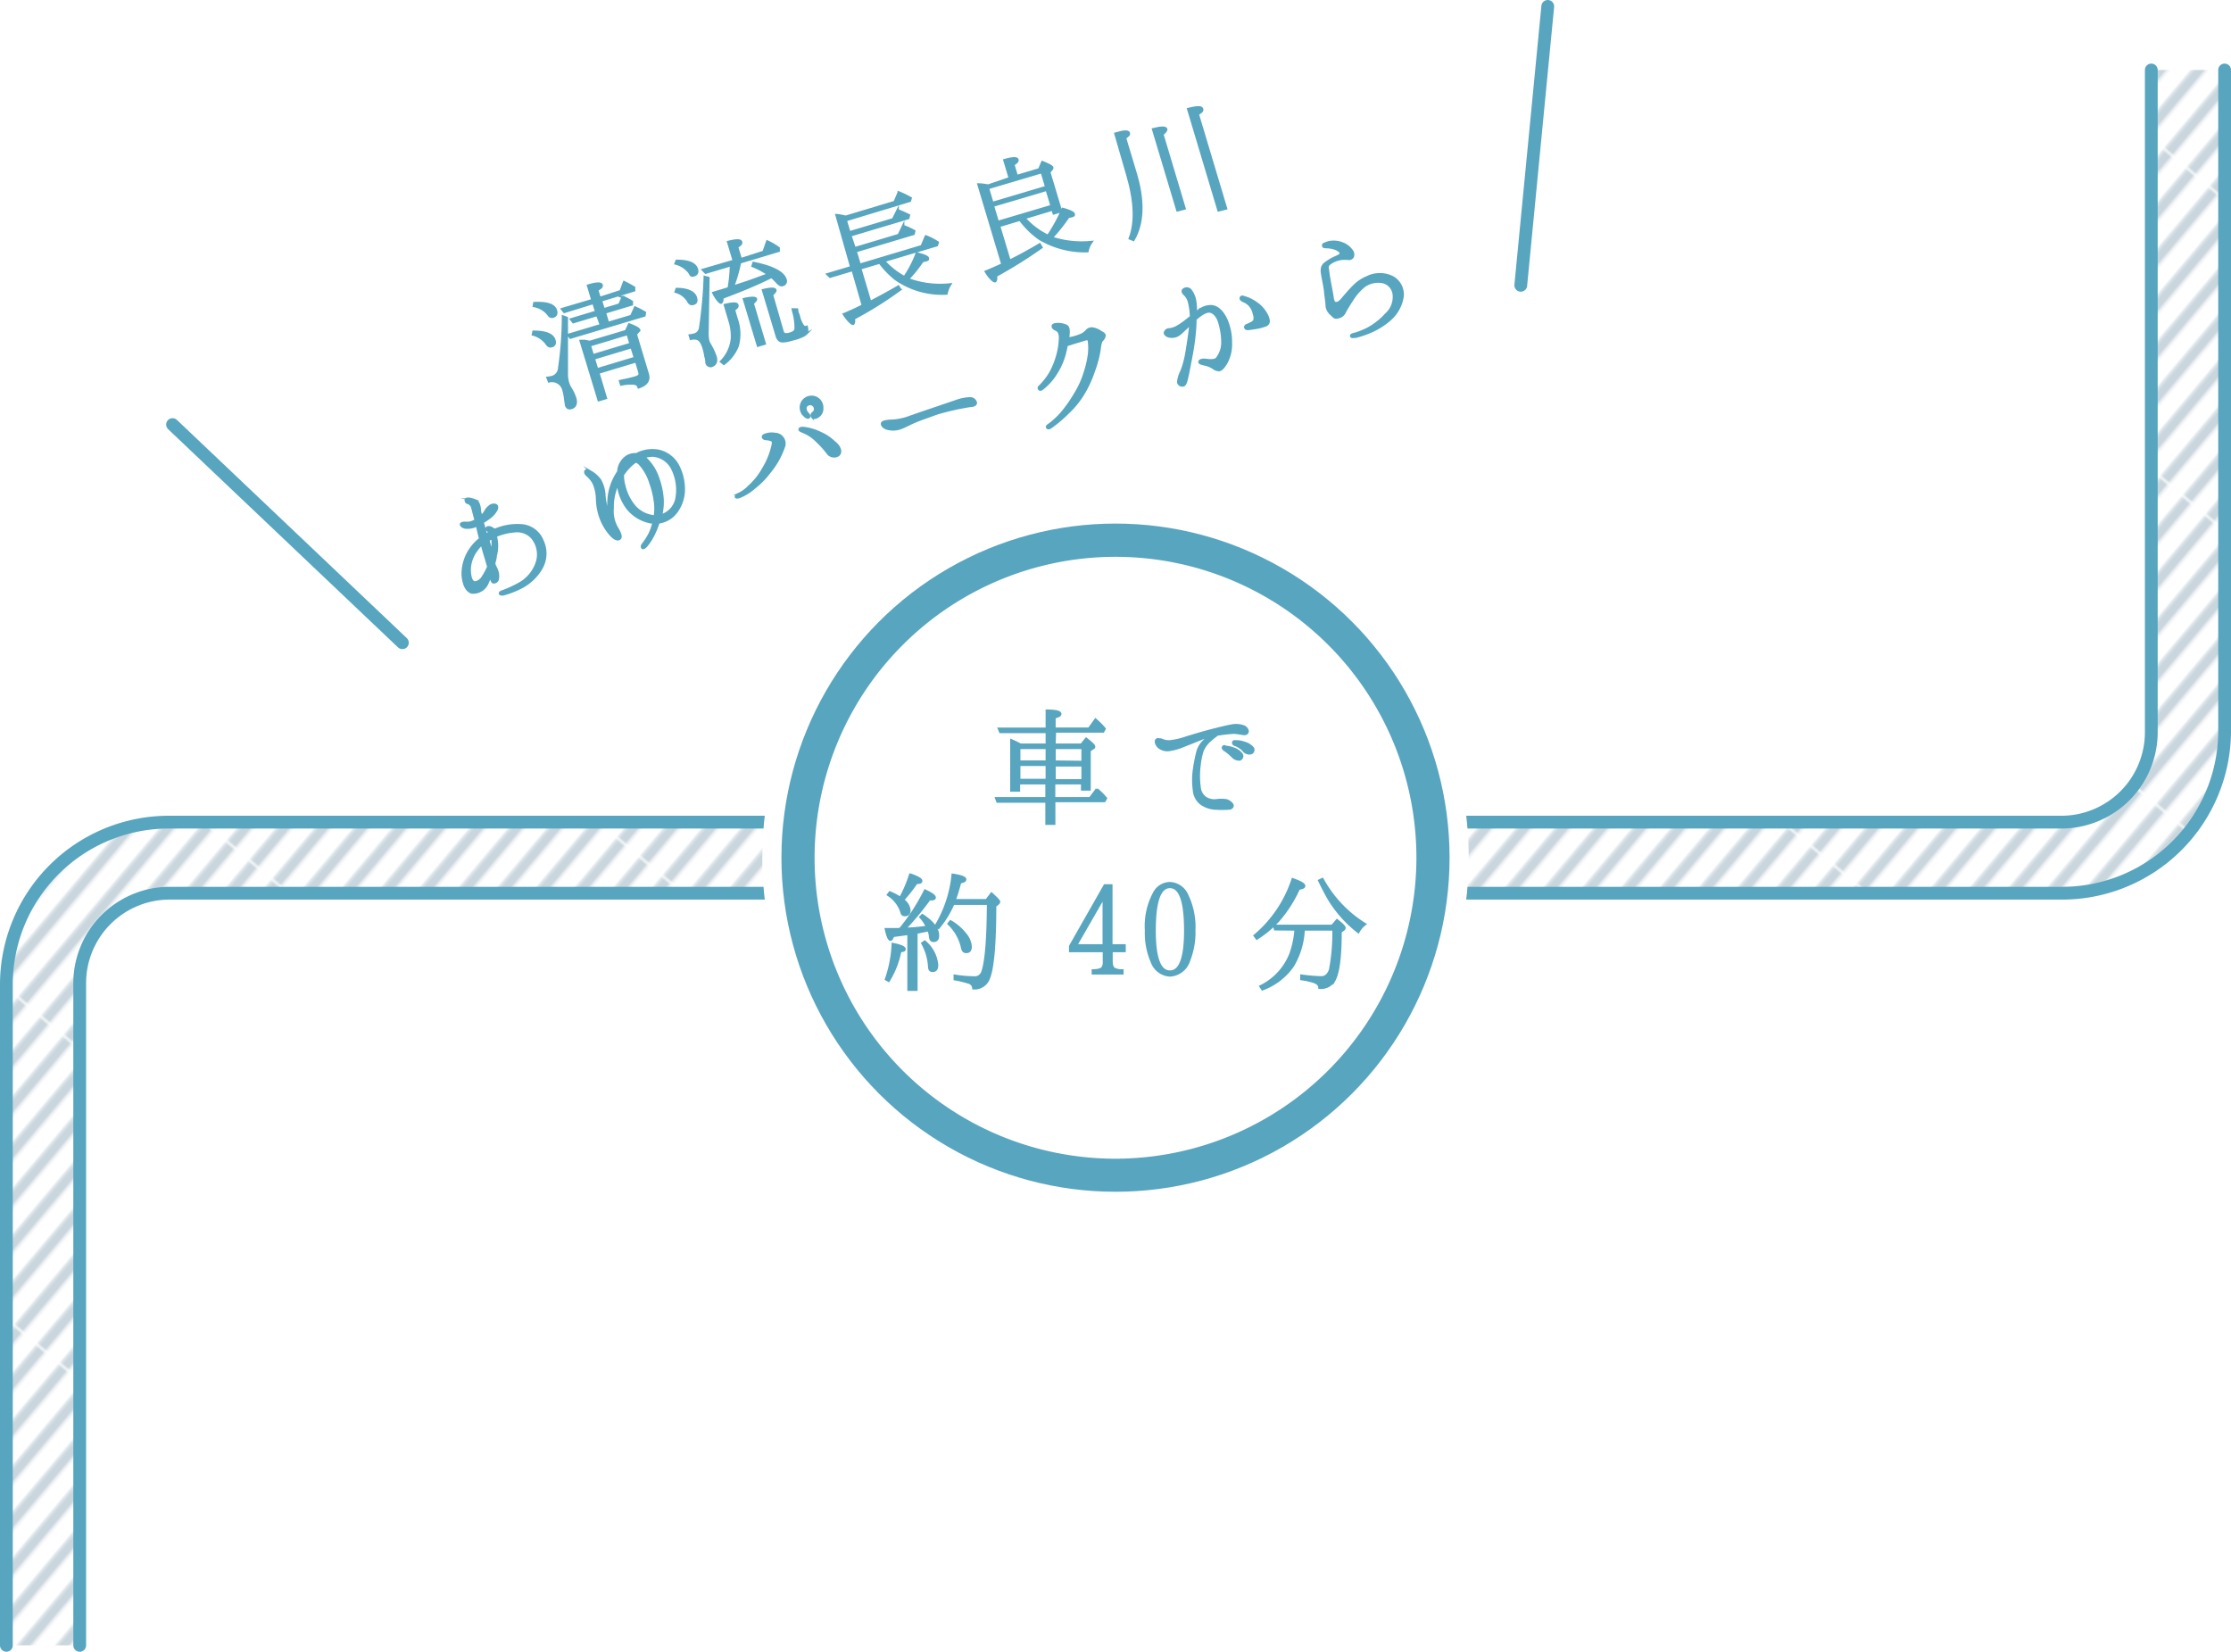 <svg xmlns="http://www.w3.org/2000/svg" xmlns:xlink="http://www.w3.org/1999/xlink" viewBox="0 0 248 183.59"><defs><style>.cls-1,.cls-4,.cls-6{fill:none;}.cls-2{fill:#bdccd4;}.cls-3{opacity:0.8;fill:url(#新規パターンスウォッチ_1);}.cls-4,.cls-6,.cls-8{stroke:#58a5bf;}.cls-4{stroke-linecap:round;stroke-linejoin:round;}.cls-4,.cls-6{stroke-width:1.42px;}.cls-5,.cls-8{fill:#58a5bf;}.cls-5{stroke:#fff;stroke-width:2.13px;}.cls-5,.cls-6,.cls-8{stroke-miterlimit:10;}.cls-7{fill:#fff;fill-rule:evenodd;}.cls-8{stroke-width:0.28px;}</style><pattern id="新規パターンスウォッチ_1" data-name="新規パターンスウォッチ 1" width="10.61" height="93.5" patternTransform="translate(-170.76 186.96) rotate(40) scale(0.3)" patternUnits="userSpaceOnUse" viewBox="0 0 10.61 93.5"><rect class="cls-1" width="10.61" height="93.5"/><rect class="cls-2" x="3.31" width="4" height="93.5"/><rect class="cls-1" y="41.45" width="10.61" height="10.61"/></pattern></defs><title>course03-figure3</title><g id="レイヤー_2" data-name="レイヤー 2"><g id="レイヤー_1-2" data-name="レイヤー 1"><path class="cls-3" d="M247.29,7.78v73.6a18.07,18.07,0,0,1-18.16,17.9H18.86a10,10,0,0,0-10,10v73.6H.71v-73.6a18.07,18.07,0,0,1,18.16-17.9H229.14a10,10,0,0,0,10-10V7.78Z"/><path class="cls-4" d="M247.29,7.78v73.6a18.07,18.07,0,0,1-18.16,17.9H18.86a10,10,0,0,0-10,10v73.6"/><path class="cls-4" d="M.71,182.88v-73.6a18.07,18.07,0,0,1,18.16-17.9H229.14a10,10,0,0,0,10-10V7.78"/><circle class="cls-5" cx="124" cy="95.33" r="38.2"/><path class="cls-6" d="M124,128.79a33.45,33.45,0,1,1,33.45-33.45A33.49,33.49,0,0,1,124,128.79Z"/><path class="cls-7" d="M124,128.79a33.45,33.45,0,1,1,33.45-33.45A33.49,33.49,0,0,1,124,128.79Z"/><path class="cls-8" d="M117.21,82.78h3l.53-.65c.58.44.87.73.87.84s0,.12-.14.2l-.36.25v4.32h-.81v-.69h-3.13v1.68h4l.76-1a9.86,9.86,0,0,1,1,1l-.17.3h-5.58v2.52h-.84V89.09h-5.45l-.14-.36h5.59V87.05h-3.08v.81h-.83V82.3a10.74,10.74,0,0,1,1,.48h2.94V81.35H111.2l-.14-.34h5.31V79c1,0,1.48.14,1.48.34s-.2.25-.64.4V81h3.85l.72-1a8.35,8.35,0,0,1,1,1l-.16.3h-5.36Zm-.84.34h-3.08v1.54h3.08Zm-3.08,3.58h3.08V85h-3.08Zm7.06-2V83.12h-3.13v1.54Zm0,.36h-3.13v1.68h3.13Z"/><path class="cls-8" d="M128.78,83c-.2-.2-.37-.58-.22-.75s.39,0,.59,0a2,2,0,0,0,.92.16,8.39,8.39,0,0,0,1.85-.44c.48-.14,1.56-.48,2.52-.73s2-.51,2.51-.59a2.42,2.42,0,0,1,1.39.14c.25.16.41.44.31.62s-.3.19-.55.14a9.32,9.32,0,0,0-.93-.12,15.5,15.5,0,0,0-1.73.19l-.11,0c-.2.17-.53.4-.79.64a3.2,3.2,0,0,0-.87,1.17,7.48,7.48,0,0,0-.33,1.59,9,9,0,0,0,0,2.46,1.6,1.6,0,0,0,.61,1.17,1.81,1.81,0,0,0,1.26.31,3.9,3.9,0,0,1,1.11,0,1.21,1.21,0,0,1,.64.45c.12.19,0,.42-.34.45a9.61,9.61,0,0,1-1.51,0,2.89,2.89,0,0,1-1.68-.61,2.1,2.1,0,0,1-.7-1.43,8.28,8.28,0,0,1,0-2.24,19,19,0,0,1,.36-1.89,2.62,2.62,0,0,1,.69-1.26,6.15,6.15,0,0,1,.75-.64,6,6,0,0,0-.81.25c-.58.22-1.5.61-2,.79a6.7,6.7,0,0,1-1.62.5A1.51,1.51,0,0,1,128.78,83ZM137,84.06a5.37,5.37,0,0,0-.9-.73c-.12-.09-.2-.2-.12-.31s.19-.06.27,0a2.85,2.85,0,0,1,.84.19,1.77,1.77,0,0,1,.93.64.38.38,0,0,1-.22.56A1,1,0,0,1,137,84.06Zm1.25-.65a2.43,2.43,0,0,0-1-.64c-.14-.06-.2-.2-.14-.3s.17-.06.27-.06a2.33,2.33,0,0,1,.86.14,1.92,1.92,0,0,1,1,.58.37.37,0,0,1-.2.58A.8.8,0,0,1,138.23,83.4Z"/><path class="cls-8" d="M98.5,108.84a13.62,13.62,0,0,0,.75-3.9c.86.17,1.29.36,1.29.55s-.16.16-.48.23A9.81,9.81,0,0,1,98.78,109Zm1.6-5.62.09-.11A22.23,22.23,0,0,0,102.83,99c.72.33,1.06.58,1.06.76s-.2.19-.59.19a31.76,31.76,0,0,1-2.73,3.29c.86,0,1.7-.11,2.49-.2a4,4,0,0,0-.73-1.11l.2-.2c1.15.75,1.73,1.5,1.73,2.26,0,.37-.16.58-.47.58s-.36-.19-.4-.55a2.31,2.31,0,0,0-.17-.64l-1.36.28v6.34H101v-6.2l-.16,0c-.36.06-.89.12-1.57.22q-.16.42-.28.42c-.16,0-.33-.39-.5-1.15.61,0,1.09,0,1.43,0Zm1.09-6c.79.28,1.2.5,1.2.69s-.19.19-.53.22a16.2,16.2,0,0,1-1.5,1.9,1.55,1.55,0,0,1,.72,1.14c0,.34-.16.53-.48.53s-.34-.17-.44-.5a3.63,3.63,0,0,0-1.43-1.75l.19-.25a8.25,8.25,0,0,1,1.17.61A15,15,0,0,0,101.19,97.22Zm1.6,7.45a3.8,3.8,0,0,1,1.37,2.59c0,.44-.16.64-.48.64s-.37-.17-.39-.54a5.94,5.94,0,0,0-.75-2.51Zm6.87-4.6.56-.73c.54.5.83.79.83.89a.32.32,0,0,1-.14.22l-.3.25c0,4.16-.23,6.84-.69,8a1.68,1.68,0,0,1-1.71,1.14.7.7,0,0,0-.53-.64,12.32,12.32,0,0,0-1.54-.37v-.37a14.47,14.47,0,0,0,2.09.19.91.91,0,0,0,1-.65c.39-1.15.59-3.68.61-7.56h-3.88a10.77,10.77,0,0,1-1.64,2.68l-.28-.22a13.6,13.6,0,0,0,1.87-5.66c.9.14,1.37.31,1.37.5s-.19.22-.56.33c-.23.87-.45,1.54-.62,2Zm-4,2.35a5.57,5.57,0,0,1,1.67,1.45,2.34,2.34,0,0,1,.56,1.34c0,.41-.16.59-.47.59s-.4-.17-.48-.56a5.23,5.23,0,0,0-1.48-2.57Z"/><path class="cls-8" d="M122.81,98.42h.72v6.67H125v.61h-1.45v1.14c0,.45.11.73.31.86a2,2,0,0,0,.9.17v.31h-3.27v-.31c.59,0,1-.14,1.09-.33a1.17,1.17,0,0,0,.14-.7V105.7h-3.75v-.53Zm-.11,1.28-3.1,5.39h3.1Z"/><path class="cls-8" d="M131.92,99.42a8.17,8.17,0,0,1,.83,4,8.4,8.4,0,0,1-.58,3.32,2.34,2.34,0,0,1-2.12,1.67,2.26,2.26,0,0,1-2-1.5,8.1,8.1,0,0,1-.65-3.49,7.77,7.77,0,0,1,.92-4.19A2,2,0,0,1,130,98.17,2.17,2.17,0,0,1,131.92,99.42Zm-3.58,4c0,3.05.56,4.58,1.71,4.58s1.71-1.53,1.71-4.56c0-3.26-.56-4.86-1.71-4.86S128.34,100.2,128.34,103.44Z"/><path class="cls-8" d="M139.48,104a13.79,13.79,0,0,0,4.22-6.26c.84.3,1.26.53,1.26.72s-.19.22-.59.31a14.59,14.59,0,0,1-2.26,3.54,12.14,12.14,0,0,1-2.4,2Zm2.27-.72-.11-.36h6.45l.53-.62c.55.42.83.7.83.84a.27.27,0,0,1-.14.2l-.3.22c0,2.76-.23,4.55-.69,5.38a1.7,1.7,0,0,1-1.64.84c0-.28-.19-.48-.53-.62a7.17,7.17,0,0,0-1.48-.34v-.37a18,18,0,0,0,2.2.19c.48,0,.81-.3,1-.87a21.68,21.68,0,0,0,.37-4.47h-3.33a8.59,8.59,0,0,1-1.2,4.05,7.08,7.08,0,0,1-3.38,2.6l-.2-.31a6.78,6.78,0,0,0,3.32-3.58,10.06,10.06,0,0,0,.58-2.76ZM147,97.72a13.49,13.49,0,0,0,4.72,5,2.69,2.69,0,0,0-.73.86,13.44,13.44,0,0,1-3.33-3.77c-.31-.55-.65-1.2-1-1.93Z"/><path class="cls-8" d="M59.31,36.88c1.35,0,2.12.31,2.31.93.11.36,0,.57-.26.65s-.43,0-.61-.29a2.78,2.78,0,0,0-1.5-1Zm.09-3.18c1.41-.07,2.21.2,2.39.81.11.37,0,.59-.32.68A.4.4,0,0,1,61,35a2.62,2.62,0,0,0-1.65-1ZM63,35.34l0,6.28a3.53,3.53,0,0,0,.12.89,2.67,2.67,0,0,0,.26.6,5.12,5.12,0,0,1,.55,1.14c.17.58,0,.95-.36,1.07s-.55,0-.64-.3c0-.06-.06-.36-.12-.88a5.64,5.64,0,0,0-.16-.76,1.32,1.32,0,0,0-1.62-1L60.88,42a2.84,2.84,0,0,0,.57-.11,1.1,1.1,0,0,0,.72-1,39.86,39.86,0,0,0,.42-5.7Zm3.79-1.95.31,1,1.76-.53.37-.84a5.48,5.48,0,0,1,1,.52l0,.29-3,.9.35,1.18,2.6-.78.42-.94.38.18c.21.1.44.23.7.38l-.05.31-8.22,2.46-.23-.29,3.63-1.09L66.39,35l-2.66.8-.24-.3,2.79-.84-.31-1-3.24,1-.24-.3,3.37-1-.48-1.61c.93-.28,1.43-.28,1.49-.07s-.13.32-.49.55l.27.9L69,32.37l.38-1c.32.16.69.35,1.1.6l0,.3Zm2.8,3.42.35-.74c.68.25,1,.44,1.08.57s0,.1-.06.17l-.29.35L72,41.58c.21.7-.15,1.18-1,1.46-.07-.27-.27-.41-.65-.42a5.05,5.05,0,0,0-1.3.11l-.11-.37c.69-.14,1.25-.26,1.7-.4s.53-.3.45-.57l-.37-1.24-4.22,1.27.84,2.82-.78.23-2-6.57.32,0c.18,0,.41.06.68.11Zm.52,1.42-.34-1.12-4.22,1.27.34,1.12Zm.1.34L66,39.84l.37,1.22,4.22-1.27Z"/><path class="cls-8" d="M75.22,29c1.32,0,2.06.31,2.24.92.1.34,0,.57-.32.67s-.32,0-.5-.31a2.85,2.85,0,0,0-1.53-1Zm0,3.13c1.25,0,2,.39,2.14,1,.1.34,0,.55-.27.63s-.44,0-.61-.34a2.37,2.37,0,0,0-1.36-1Zm3.52-1.23-.1,6a3.94,3.94,0,0,0,.08,1,1.75,1.75,0,0,0,.21.44,7,7,0,0,1,.6,1.3c.16.52,0,.85-.37,1a.44.44,0,0,1-.62-.35c0-.06,0-.31-.13-.77a5.6,5.6,0,0,0-.2-.87c-.17-.55-.4-.9-.71-1a1.36,1.36,0,0,0-.7,0l-.11-.36a2.64,2.64,0,0,0,.43-.08.89.89,0,0,0,.71-.72,49.64,49.64,0,0,0,.52-5.69ZM81.58,29l-.63-2.1c.89-.22,1.36-.23,1.42,0s-.12.3-.44.55l.41,1.37L84.89,28l.4-1.15a7.11,7.11,0,0,1,1.26.73l0,.29-4.3,1.29a16.26,16.26,0,0,1-.79,2.73l.4-.14c.71-.23,1.5-.48,2.33-.8l1.23-.45a8.42,8.42,0,0,0-1.75-.94l.1-.32c2.13.43,3.31,1.06,3.54,1.83a.44.44,0,0,1-.34.61q-.25.07-.58-.31a8.43,8.43,0,0,0-.62-.61l-.24.12c-1.77.87-3.55,1.57-5.23,2.2,0,.35-.06.52-.15.55s-.45-.3-.84-1.07c.79-.24,1.34-.4,1.7-.52a16.09,16.09,0,0,0,.25-2.58l-2.82.84L78.15,30ZM80.17,40.19a4.23,4.23,0,0,0,1.2-2.56,5.64,5.64,0,0,0-.27-2l-.51-1.72c.86-.21,1.32-.22,1.37,0s-.09.3-.38.52l.29,1a5,5,0,0,1,.13,3,4.54,4.54,0,0,1-1.53,2Zm4.09-1.78-1.55-5.16q1.24-.27,1.32,0c0,.09-.09.24-.37.45L85,38.19Zm4.33-4c0,.21.12.47.21.75a3.12,3.12,0,0,0,.47,1.09.36.36,0,0,0,.4.09c.11.41,0,.69-.17.85a4.85,4.85,0,0,1-1.33.51c-.79.24-1.28.29-1.5.14a.94.94,0,0,1-.32-.52l-1.52-5.06q1.27-.31,1.36,0c0,.1-.1.27-.39.49L87,36.9c.08.27.36.33.82.19s.6-.29.63-.55a6.23,6.23,0,0,0-.26-1.91l-.05-.23Z"/><path class="cls-8" d="M98.24,29a8.53,8.53,0,0,0,2.3,1.82,12.35,12.35,0,0,0,1.37-2.64c.77.19,1.18.36,1.23.52s-.06.18-.27.24a3.29,3.29,0,0,0-.35.09,13.87,13.87,0,0,1-1.61,2,10.25,10.25,0,0,0,4.7.59,2.87,2.87,0,0,0-.4,1A9,9,0,0,1,99.54,31a10,10,0,0,1-1.75-1.82l-2.18.65,1.12,3.75c1.18-.62,2.21-1.18,3.13-1.72l.19.32a42,42,0,0,1-5.15,3.22c.07.35,0,.56-.08.59s-.51-.3-1-1.06c.81-.34,1.46-.65,1.94-.89l.17-.07L94.79,30l-2.52.75L92,30.49l2.64-.79L93,23.92A7,7,0,0,1,94,24.1l5.46-1.64.45-1.06a11.18,11.18,0,0,1,1.31.63l-.08.28L94,24.47l.41,1.37,4.87-1.46.5-1a13.51,13.51,0,0,1,1.25.55l-.07.3-6.45,1.93L95,27.6l4.91-1.47.48-1a8.28,8.28,0,0,1,1.23.56l-.07.3-6.45,1.93.46,1.52,6.91-2.07.45-1.09a7.15,7.15,0,0,1,1.31.67l-.09.3Z"/><path class="cls-8" d="M112.26,19.81l-.6-2c.88-.26,1.37-.26,1.43-.07s-.12.31-.45.56l.38,1.28,2.51-.75.34-.8c.68.27,1.05.47,1.09.59a.2.2,0,0,1-.06.18l-.27.34,1.3,4.33-.79.24-.13-.43-3.16.95a8.55,8.55,0,0,0,2.65,2,19.08,19.08,0,0,0,1.64-3c.76.21,1.16.4,1.21.56s-.06.18-.25.24l-.35.07a18.55,18.55,0,0,1-1.86,2.33,10.77,10.77,0,0,0,4.42.48,2.59,2.59,0,0,0-.43,1,9.86,9.86,0,0,1-5.3-1.36,9.37,9.37,0,0,1-2.19-2.14l-2.34.7L112.22,29q1.64-.81,3.35-1.83l.19.32a51.56,51.56,0,0,1-5.06,3.16c.06.36,0,.56-.1.6s-.54-.29-1-1.06c.57-.22,1.15-.49,1.77-.77l.08,0-2.67-8.91c.28,0,.63.05,1.08.12Zm-2.45,1.09.5,1.67,6-1.78-.5-1.67Zm7.1,2-.55-1.82-6,1.78.55,1.82Z"/><path class="cls-8" d="M125.6,26.5c.68-1.8.58-4.19-.3-7.15L124,14.86c.93-.28,1.41-.29,1.47-.08s-.09.29-.42.55l1.12,3.73c1,3.21.91,5.75-.18,7.6Zm5.29-3.13-2.7-9q1.36-.34,1.45,0c0,.12-.12.31-.44.55l2.47,8.25Zm4.57,0-3.37-11.25c1-.24,1.47-.25,1.53,0s-.12.31-.48.57l3.14,10.48Z"/><path class="cls-8" d="M51.44,63.83a4.88,4.88,0,0,1,.87-2.8,5.05,5.05,0,0,1,1.07-1.13s0,0,0-.06c-.11-.36-.25-1-.35-1.46a2.35,2.35,0,0,1-1.31.25c-.29-.06-.51-.25-.46-.38s.4-.14.53-.13a1.43,1.43,0,0,0,.63-.07,2.89,2.89,0,0,0,.47-.21c-.12-.4-.32-1.22-.39-1.46a.72.72,0,0,0-.49-.49.3.3,0,0,1-.22-.36c.07-.15.48-.09.73,0a1.12,1.12,0,0,1,.63.38,2.06,2.06,0,0,1,.18.77c0,.18.09.46.17.74a3.11,3.11,0,0,0,.43-.52,1.62,1.62,0,0,1,.5-.61.67.67,0,0,1,.65-.15c.18.06.2.23.12.47a2.49,2.49,0,0,1-.69.84c-.25.19-.53.39-.85.58l0,.09c.1.33.24.85.37,1.34a2.92,2.92,0,0,1,.42-.24l-.08-.12c-.18-.16-.31-.33-.24-.42s.31-.09.47,0a.86.86,0,0,1,.27.29,6.23,6.23,0,0,1,3.15-.57,2.7,2.7,0,0,1,2.26,1.68,3.29,3.29,0,0,1-.1,3.07A5.57,5.57,0,0,1,58,65.25a10.38,10.38,0,0,1-2.07.81c-.2,0-.31,0-.34-.09s.08-.16.21-.21a13,13,0,0,0,2-.92,4.18,4.18,0,0,0,1.93-2.46,2.92,2.92,0,0,0-.58-2.63,2.27,2.27,0,0,0-2-.7,6.33,6.33,0,0,0-2.06.52,4.2,4.2,0,0,1,0,2.22c0,.27-.1.52-.15.76s.2.57.26.77a1.69,1.69,0,0,1,.13,1,.44.44,0,0,1-.48.4c-.15,0-.21-.33-.33-.65l0-.06c-.1.22-.19.46-.3.69a1.72,1.72,0,0,1-1.77,1.15C51.8,65.67,51.48,64.76,51.44,63.83Zm1.24.9c.35.09.83-.27,1-.6A7.35,7.35,0,0,0,54.29,63L54,62c-.07-.22-.28-.93-.44-1.53a3.91,3.91,0,0,0-.63.73,3.7,3.7,0,0,0-.72,1.94C52.18,63.86,52.33,64.62,52.68,64.72Zm2.07-4.82s0-.09,0-.14a5.32,5.32,0,0,0-.48.26c.12.45.3,1.06.42,1.45a1.54,1.54,0,0,0,0-.16A4.49,4.49,0,0,0,54.75,59.91Z"/><path class="cls-8" d="M72.22,59.34a5.57,5.57,0,0,0,.44-1.29l-.29,0a4.36,4.36,0,0,1-2.56-1.49,5.24,5.24,0,0,1-1.11-2.89c-.07.15-.13.32-.19.46a6,6,0,0,0-.41,2.33,3.71,3.71,0,0,0,.49,2.24c.32.54.51,1,.28,1.17s-.59,0-1-.46a6,6,0,0,1-1.06-1.75,6.6,6.6,0,0,1-.43-2.15,4.74,4.74,0,0,0-.33-1.69,2.9,2.9,0,0,0-.77-1c-.17-.13-.27-.36-.17-.47s.37,0,.59.12a3.33,3.33,0,0,1,1,.9,3.83,3.83,0,0,1,.48,1.76,6.57,6.57,0,0,0,.55,2.15,4,4,0,0,1-.08-1.08,6.15,6.15,0,0,1,.64-3,7.86,7.86,0,0,1,.45-.77,2.13,2.13,0,0,1,1-1.71,1.75,1.75,0,0,1,1-.22,3.77,3.77,0,0,1,2.54-.37,3.26,3.26,0,0,1,2.08,1.62A5.7,5.7,0,0,1,76,54.21a4.19,4.19,0,0,1-.81,2.67,2.92,2.92,0,0,1-2,1.18,8.73,8.73,0,0,1-.48,1.22,6.3,6.3,0,0,1-.91,1.43c-.14.14-.3.24-.37.18s-.09-.19,0-.33A7.64,7.64,0,0,0,72.22,59.34Zm.58-1.93a5.62,5.62,0,0,0,0-1.76,9.93,9.93,0,0,0-.5-2,5.57,5.57,0,0,0-1.18-2.09.91.91,0,0,0-.47-.27,5.19,5.19,0,0,0-.59.48,6.32,6.32,0,0,0-.83,1A4.13,4.13,0,0,0,69.39,54a5.54,5.54,0,0,0,1.22,2.38A3.36,3.36,0,0,0,72.8,57.41Zm-1.24-6.62a4.07,4.07,0,0,1,.38.34,5.36,5.36,0,0,1,1.18,1.94,8.63,8.63,0,0,1,.52,2.32,6.41,6.41,0,0,1-.17,1.92,2.46,2.46,0,0,0,1.72-1.81,5.22,5.22,0,0,0-.4-3.3,2.64,2.64,0,0,0-2.24-1.57A4,4,0,0,0,71.56,50.79Z"/><path class="cls-8" d="M81.81,55.22c0-.1.15-.22.32-.31a3.7,3.7,0,0,0,1.11-.8,7.61,7.61,0,0,0,1.6-2,8.44,8.44,0,0,0,1.06-2.61c.05-.21.08-.5-.11-.57a1.83,1.83,0,0,0-.63-.14c-.19,0-.32-.1-.34-.21s.07-.2.34-.28a2.13,2.13,0,0,1,1-.06,1.06,1.06,0,0,1,1,1.32,9.06,9.06,0,0,1-1.69,3,8.71,8.71,0,0,1-1.56,1.59,6,6,0,0,1-1.53,1C82,55.31,81.83,55.31,81.81,55.22Zm11-6c.52.44.75,1,.39,1.35a.86.86,0,0,1-1.21-.25A10.53,10.53,0,0,0,90.79,49a4.51,4.51,0,0,0-1.49-1c-.27-.1-.47-.2-.39-.32s.29-.12.58-.08a5.86,5.86,0,0,1,1.7.53A5.12,5.12,0,0,1,92.77,49.2Zm-1.8-3c-.27.24-.59.26-.69.14a.3.3,0,0,1,.09-.47.56.56,0,0,0-.63-.92c-.38.2-.3.68,0,1,.14.14.24.3.13.4s-.3,0-.52-.23a1.18,1.18,0,1,1,2-.79A1,1,0,0,1,91,46.23Z"/><path class="cls-8" d="M108.47,44.76c0,.19-.17.31-.5.34s-1.19.19-1.74.31-1.75.41-2.29.61-1.6.56-2.28.85-1.13.57-1.65.74a2.45,2.45,0,0,1-1.46,0c-.37-.13-.59-.44-.46-.61s.68-.22,1.09-.23a6.45,6.45,0,0,0,1.68-.32c.6-.21,1.85-.65,2.49-.86l2.94-1a5.05,5.05,0,0,1,1.58-.31A.64.64,0,0,1,108.47,44.76Z"/><path class="cls-8" d="M122.41,36.94c.24.11.36.23.37.36a.89.89,0,0,1-.27.5c-.2.19-.24.67-.3,1.11a12.69,12.69,0,0,1-.65,2.39,12.07,12.07,0,0,1-1.06,2.33,9.74,9.74,0,0,1-1.72,2.17,14.94,14.94,0,0,1-2,1.7c-.16.11-.31.11-.37,0s.06-.18.17-.26a8.5,8.5,0,0,0,1.54-1.44,15.56,15.56,0,0,0,1.39-2,10,10,0,0,0,1.08-2.37,11.42,11.42,0,0,0,.48-2.08,6.27,6.27,0,0,0,0-1.32.48.48,0,0,0-.16-.36,1.25,1.25,0,0,0-.34.07l-1.28.38c-.2.08-.52.17-.73.23-.05.32-.14.68-.22,1a7.68,7.68,0,0,1-1,2.22,6.37,6.37,0,0,1-1.5,1.65c-.11.08-.26.13-.33,0s0-.22.12-.31a7.23,7.23,0,0,0,1.21-1.6,9.26,9.26,0,0,0,.76-2,7.55,7.55,0,0,0,.23-1.55,1.7,1.7,0,0,0-.1-.83.86.86,0,0,0-.43-.34c-.17-.08-.32-.26-.25-.4s.36-.17.65-.16a2.15,2.15,0,0,1,.84.2c.22.13.25.41.24.79a5.83,5.83,0,0,1-.08.61l.41-.06a6.21,6.21,0,0,0,1-.31,1.79,1.79,0,0,0,.72-.52.75.75,0,0,1,.72-.2A2.2,2.2,0,0,1,122.41,36.94Z"/><path class="cls-8" d="M132.12,37.82c.08-.54.17-1.22.23-1.83q-.29.26-.46.43c-.27.24-.58.56-.79.72a1.39,1.39,0,0,1-1,.27c-.42-.05-.6-.27-.6-.42a.47.47,0,0,1,.43-.37,2.14,2.14,0,0,0,.87-.26,7.11,7.11,0,0,0,1.16-.8c.12-.08.26-.21.44-.33a7.09,7.09,0,0,0-.19-1.55,1.84,1.84,0,0,0-.47-.92c-.18-.16-.34-.34-.2-.54a.56.56,0,0,1,.76,0,2.62,2.62,0,0,1,.54,1.2,6.14,6.14,0,0,1,.07,1.38c.14-.12.28-.21.34-.27a2.21,2.21,0,0,1,1.32-.49c.78,0,1.34.66,1.72,1.45a6.16,6.16,0,0,1,.53,2.62,4.26,4.26,0,0,1-.48,2.16c-.19.35-.5.77-.74.84a.86.86,0,0,1-.7-.21,2.91,2.91,0,0,0-.9-.38c-.32-.08-.66-.14-.66-.29s.25-.25.56-.23,1.06.17,1.36-.13a2.85,2.85,0,0,0,.63-1.8,7.77,7.77,0,0,0-.36-2.3c-.21-.65-.61-1.1-1.06-1.15s-1,.36-1.39.68a1.57,1.57,0,0,0-.21.18c0,.06,0,.12,0,.18,0,.73-.1,1.67-.2,2.42s-.25,1.54-.39,2.23c-.08.48-.28,1.45-.36,1.78s-.19.72-.41.74a.45.45,0,0,1-.53-.35,3,3,0,0,1,.33-1.14,9.35,9.35,0,0,0,.47-1.52C131.89,39.35,132,38.57,132.12,37.82Zm8.73-2.73c.24.53.22.84-.05,1a3.83,3.83,0,0,1-1,.31c-.29.06-.81.13-1,.15s-.32,0-.36-.15a.25.25,0,0,1,.18-.26,2.39,2.39,0,0,0,.41-.19.84.84,0,0,0,.42-.32,1.18,1.18,0,0,0-.05-.72,2,2,0,0,0-.49-1,1.93,1.93,0,0,0-.71-.47c-.15-.07-.33-.19-.25-.36s.26-.06.47,0a3.94,3.94,0,0,1,1.1.53A3.64,3.64,0,0,1,140.85,35.09Z"/><path class="cls-8" d="M154.94,32.71a1.6,1.6,0,0,0-1.15-1.35,2.73,2.73,0,0,0-2.08.38,6.11,6.11,0,0,0-1.43,1.62,15.19,15.19,0,0,0-.88,1.47,1,1,0,0,1-.67.43c-.31.09-.4,0-.69-.3a1.42,1.42,0,0,1-.55-.91c0-.35-.1-.93-.17-1.61s-.25-1.42-.34-2,0-.84.26-1.1a5.67,5.67,0,0,1,1.14-.7c.27-.12.66-.28.68-.45s-.23-.4-.58-.54a3.27,3.27,0,0,0-1-.19c-.17,0-.38,0-.39-.16s.12-.18.27-.24a1.94,1.94,0,0,1,.57-.16,2.57,2.57,0,0,1,1.29.17,2.14,2.14,0,0,1,1,.75.68.68,0,0,1,.14.72.47.47,0,0,1-.39.23,4.7,4.7,0,0,0-.92,0,3,3,0,0,0-1.12.43c-.25.16-.4.35-.36.58s.08.66.19,1.29.28,1.46.33,1.8.1.78.34.82.44-.05.73-.38.74-.89,1.27-1.42a4.42,4.42,0,0,1,1.51-1.05,3.15,3.15,0,0,1,2.89,0A2.19,2.19,0,0,1,155.9,33a4.26,4.26,0,0,1-1.32,2.44,8.2,8.2,0,0,1-2.34,1.47,10.74,10.74,0,0,1-1.54.51c-.2,0-.45.07-.49-.06s.17-.2.38-.24a7.89,7.89,0,0,0,1.47-.59,7.39,7.39,0,0,0,2-1.57A2.59,2.59,0,0,0,154.94,32.71Z"/><line class="cls-4" x1="172.05" y1="0.71" x2="169.05" y2="31.71"/><line class="cls-4" x1="19.18" y1="47.19" x2="44.73" y2="71.44"/></g></g></svg>